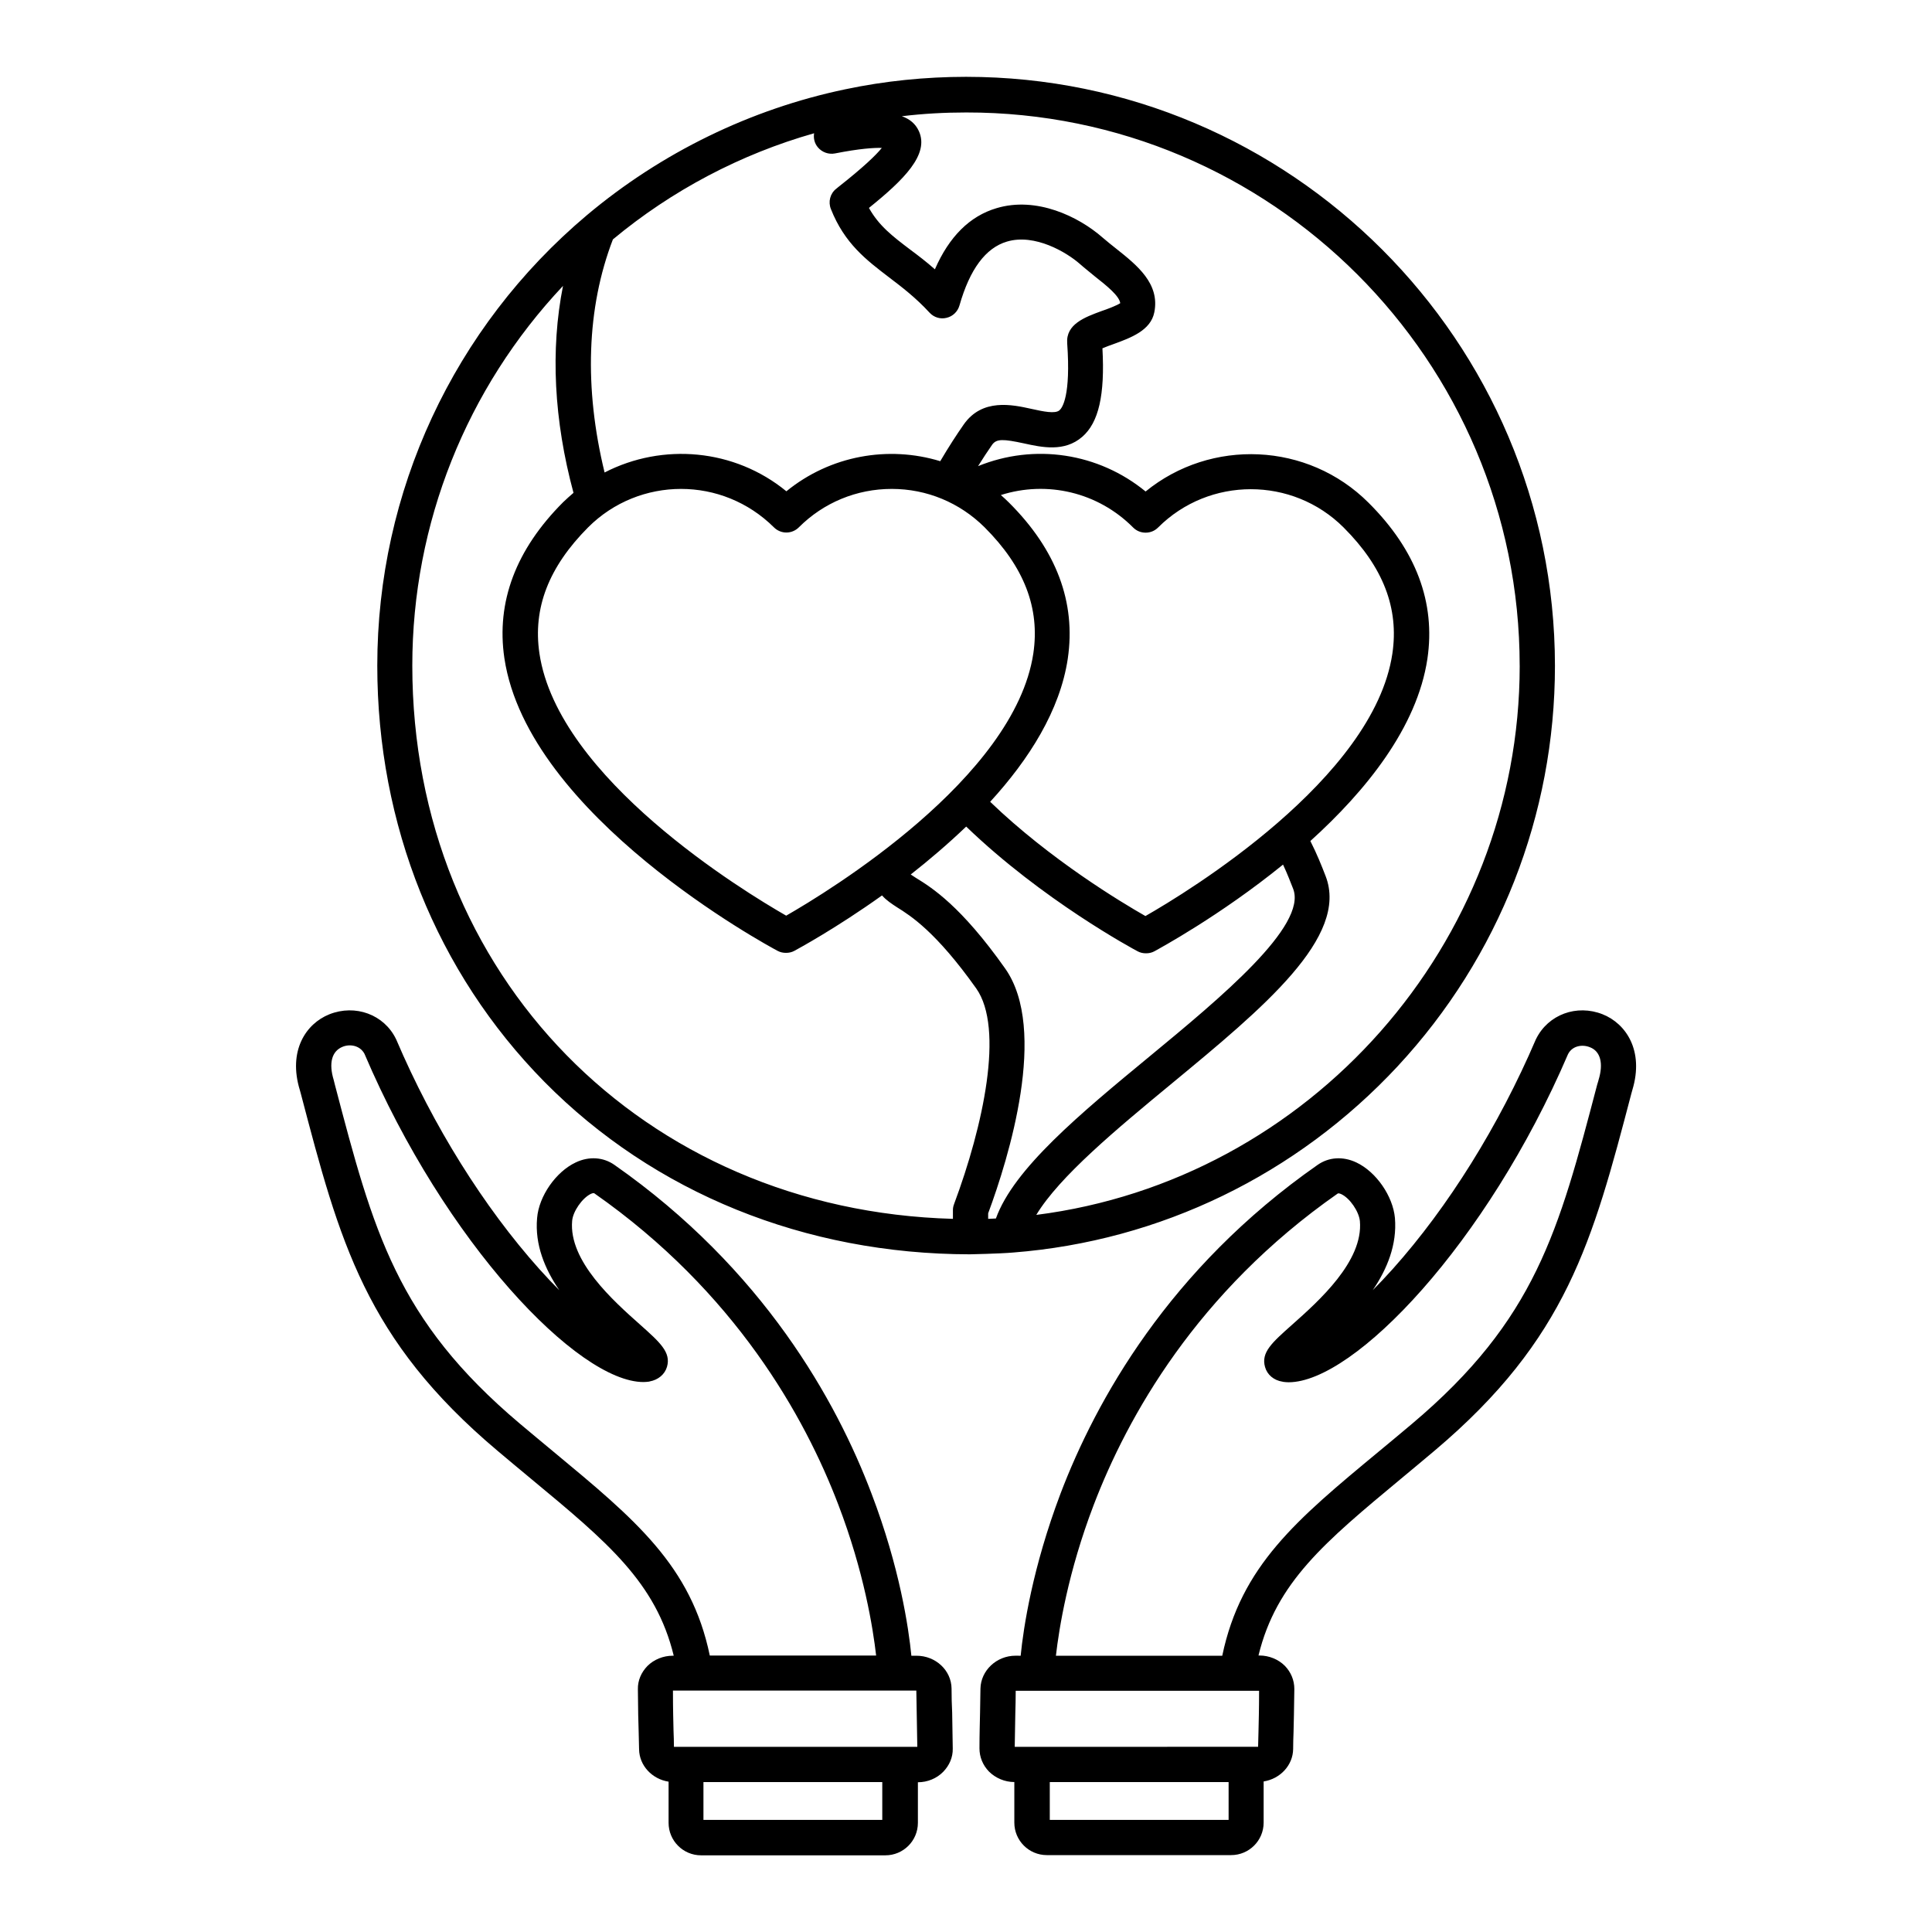<?xml version="1.0" encoding="UTF-8"?>
<!-- Uploaded to: SVG Repo, www.svgrepo.com, Generator: SVG Repo Mixer Tools -->
<svg fill="#000000" width="800px" height="800px" version="1.1" viewBox="144 144 512 512" xmlns="http://www.w3.org/2000/svg">
 <path d="m514.41 426.55c26.871-28.918 41.668-66.648 41.668-106.11-0.051-86.07-70.062-156.08-156.07-156.08-10.758 0-21.57 1.102-32.012 3.305-25.086 5.246-48.754 16.793-68.488 33.379-35.32 29.758-55.523 73.262-55.523 119.34 0 42.195 15.742 81.344 44.293 110.31 29.074 29.441 69.062 45.656 112.73 45.711 0.051 0 7.82-0.156 11.492-0.473 38.992-3.043 75.152-20.625 101.92-49.383zm32.328-106.12c0 73.684-55.734 136.34-128.11 145.53 6.141-10.18 21.254-22.723 36-34.898 24.141-19.941 46.918-38.781 40.672-54.895-1.051-2.731-2.309-5.879-4.039-9.289 14.695-13.277 28.285-30.07 31.016-48.281 2.203-14.906-2.992-28.812-15.586-41.355-16.113-16.113-41.773-17.109-59.094-2.992-12.492-10.234-29.441-12.805-44.398-6.719 1.312-2.098 2.519-3.938 3.727-5.668 1.156-1.625 2.992-1.523 8.398-0.367 4.777 1.051 10.758 2.363 15.48-1.73 4.356-3.777 6.035-11.074 5.352-23.457 0.84-0.367 1.996-0.789 2.887-1.102 4.617-1.68 9.918-3.621 10.863-8.449 1.523-7.609-4.617-12.492-10.023-16.793-1.258-0.996-2.519-1.996-3.727-3.043-6.352-5.562-17.477-10.914-28.023-7.766-7.137 2.098-12.594 7.559-16.375 16.215-2.258-1.996-4.461-3.672-6.508-5.195-4.723-3.57-8.344-6.352-10.969-11.074 9.238-7.453 16.059-14.168 13.227-20.363-0.891-1.941-2.414-3.203-4.512-3.938 5.668-0.684 11.336-0.996 17.055-0.996 80.871-0.105 146.68 65.707 146.68 146.63zm-194.39 66.23c-11.074-6.352-60.457-36.316-65.391-69.484-1.785-12.02 2.465-22.934 12.91-33.43 6.769-6.769 15.691-10.18 24.613-10.18s17.789 3.41 24.613 10.18c1.836 1.836 4.777 1.836 6.613 0 6.559-6.559 15.324-10.18 24.613-10.18 9.289 0 18 3.621 24.613 10.18 10.496 10.496 14.695 21.41 12.91 33.43-4.988 33.117-54.426 63.137-65.496 69.484zm74.625-68.117c2.203-14.906-2.992-28.812-15.586-41.355-0.684-0.684-1.418-1.363-2.152-1.996 12.227-3.883 25.715-0.789 35.059 8.605 0.891 0.891 2.047 1.363 3.305 1.363 1.258 0 2.414-0.473 3.305-1.363 13.539-13.539 35.633-13.539 49.176 0 10.496 10.496 14.695 21.41 12.91 33.43-4.934 33.168-54.316 63.188-65.441 69.535-6.352-3.621-25.242-14.957-41.145-30.281 10.336-11.277 18.523-24.242 20.57-37.938zm-67.227-139.23c-0.211 1.312 0.105 2.676 0.996 3.727 1.102 1.312 2.832 1.941 4.512 1.625 6.664-1.312 10.391-1.523 12.438-1.469-1.523 1.891-4.828 5.09-11.492 10.34l-0.578 0.473c-1.625 1.258-2.203 3.465-1.418 5.406 3.621 9.133 9.395 13.488 15.43 18.105 3.465 2.625 7.086 5.406 10.707 9.34 1.156 1.258 2.887 1.785 4.512 1.363 1.625-0.367 2.938-1.625 3.41-3.254 2.731-9.605 6.926-15.273 12.594-16.949 7.398-2.203 15.848 2.887 19.262 5.879 1.363 1.207 2.731 2.258 4.039 3.359 3.203 2.519 6.453 5.144 6.719 7.086-1.051 0.684-3.57 1.625-4.984 2.098-4.41 1.625-9.445 3.465-9.078 8.5 0.996 14.012-1.312 17.16-2.047 17.789-1.156 0.996-4.305 0.316-7.398-0.367-5.195-1.156-13.066-2.832-17.949 4.094-1.941 2.781-3.988 5.93-6.246 9.762-13.75-4.199-29.125-1.523-40.777 7.977-13.75-11.285-32.801-12.91-48.176-4.984-5.457-22.41-4.777-43.609 2.203-61.77 15.645-13.016 33.906-22.621 53.324-28.129zm37.105 283.76c-0.211 0.523-0.316 1.051-0.316 1.625v2.309c-82.027-2.258-143.27-64.551-143.27-146.63 0-37.68 14.379-73.473 39.938-100.61-3.359 16.949-2.414 35.582 2.781 54.84-0.945 0.789-1.836 1.625-2.731 2.465-12.543 12.543-17.789 26.449-15.586 41.355 6.246 41.828 69.746 76.148 72.422 77.566 0.684 0.367 1.418 0.523 2.203 0.523 0.789 0 1.523-0.156 2.203-0.523 1.051-0.578 10.969-5.93 23.25-14.695 1.156 1.312 2.625 2.258 3.988 3.148 3.621 2.258 10.34 6.508 20.992 21.516 7.453 10.609 1.836 36.43-5.875 57.105zm9.023 3.938v-1.469c5.457-14.695 15.953-48.648 4.512-64.867-11.703-16.582-19.469-21.465-23.668-24.035-0.473-0.316-0.996-0.629-1.363-0.891 4.879-3.832 9.867-8.082 14.695-12.699 20.258 19.523 44.348 32.484 45.449 33.062 0.684 0.367 1.418 0.523 2.203 0.523 0.789 0 1.523-0.156 2.203-0.523 1.312-0.734 17.371-9.395 34.113-22.984 1.207 2.57 2.047 4.828 2.676 6.402 3.832 9.812-19.312 28.969-37.941 44.348-18.578 15.324-36.105 29.859-40.828 43.035-0.738 0.047-1.418 0.047-2.051 0.098zm162.85-54.211c-6.875-2.731-14.434 0.051-17.633 6.508-0.051 0.051-0.051 0.156-0.105 0.211-9.762 22.777-23.195 44.348-37.891 60.773-1.836 2.047-3.621 3.938-5.301 5.617 3.832-5.617 6.453-12.07 5.879-19.102-0.523-5.824-4.984-12.281-10.234-14.746-3.57-1.68-7.293-1.418-10.234 0.629-39.465 27.551-58.832 62.609-68.172 87.168-7.398 19.574-9.812 35.477-10.547 42.93l-1.367-0.008c-5.039 0-9.184 3.938-9.289 8.711-0.051 2.258-0.051 4.25-0.105 6.297-0.051 2.832-0.156 5.719-0.156 9.551 0 2.309 0.891 4.461 2.519 6.141 1.73 1.73 4.199 2.781 6.719 2.781v10.758c0 4.723 3.832 8.605 8.605 8.605h48.859c4.723 0 8.605-3.832 8.605-8.605v-10.914c4.356-0.684 7.766-4.25 7.82-8.605 0-1.625 0.051-2.992 0.105-4.461 0.051-2.731 0.156-5.773 0.211-11.441 0-2.309-0.891-4.461-2.519-6.141-1.73-1.73-4.199-2.731-6.719-2.731h-0.262c4.723-19.418 17.582-30.07 37.785-46.863 2.832-2.363 5.824-4.828 8.922-7.453 35.004-29.547 41.828-55.418 52.113-94.621l0.262-0.945c3.148-10.387-1.68-17.578-7.871-20.043zm-146.52 213.49v-10.023h47.391v10.023zm55.312-23.512c-0.051 1.363-0.051 2.625-0.105 4.144l-64.496 0.004c0.051-3.516 0.105-6.246 0.156-8.922 0.051-1.941 0.105-3.832 0.105-5.93l64.496-0.004c0 5.195-0.105 8.137-0.156 10.707zm90.109-172.55c0 0.051-0.051 0.156-0.051 0.211l-0.316 1.051c-10.18 38.781-16.32 62.242-49.07 89.848-3.098 2.625-6.035 5.039-8.871 7.398-21.727 18-36.422 30.23-41.406 54.055h-44.082c0.84-7.293 3.203-22.148 10.023-39.988 8.871-23.195 27.238-56.363 64.656-82.5 0.156-0.105 0.473-0.051 0.945 0.156 2.258 1.051 4.672 4.566 4.934 7.137 0.945 10.652-10.914 21.203-18 27.5-5.301 4.723-8.238 7.293-7.137 11.18 0.578 2.047 2.309 3.516 4.617 3.883 0.051 0 0.156 0 0.211 0.051 0.473 0.051 0.945 0.105 1.418 0.105 17.371 0 52.531-36.789 74.051-86.961 1.156-2.258 3.832-2.625 5.773-1.836 2.828 1.051 3.668 4.305 2.305 8.711zm-171.45 161.27c-0.051-4.828-4.199-8.711-9.289-8.711h-1.363c-0.734-7.453-3.098-23.406-10.547-42.93-9.289-24.562-28.707-59.566-68.172-87.168-2.938-2.047-6.719-2.309-10.234-0.629-5.246 2.465-9.762 8.922-10.234 14.746-0.629 7.031 2.047 13.488 5.879 19.102-1.68-1.68-3.465-3.57-5.301-5.617-14.695-16.426-28.184-37.996-37.891-60.773-0.051-0.051-0.051-0.156-0.105-0.211-3.148-6.453-10.758-9.238-17.633-6.508-6.191 2.465-11.02 9.656-7.82 20.102l0.262 0.945c10.285 39.203 17.055 65.074 52.113 94.621 3.098 2.625 6.086 5.09 8.922 7.453 20.203 16.742 33.062 27.445 37.785 46.863h-0.262c-2.519 0-4.984 0.996-6.719 2.731-1.625 1.68-2.57 3.832-2.519 6.141 0.051 5.617 0.105 8.711 0.211 11.441 0.051 1.469 0.051 2.832 0.105 4.461 0.051 4.356 3.465 7.926 7.82 8.605v10.914c0 4.723 3.832 8.605 8.605 8.605h48.859c4.723 0 8.605-3.832 8.605-8.605v-10.758c2.519 0 4.984-0.996 6.719-2.781 1.625-1.68 2.57-3.832 2.519-6.141-0.051-3.832-0.105-6.719-0.156-9.551-0.109-2.152-0.16-4.144-0.16-6.348zm-105.48-62.77c-2.832-2.363-5.773-4.777-8.871-7.398-32.746-27.605-38.887-51.062-49.07-89.848l-0.262-1.051c0-0.051-0.051-0.156-0.051-0.211-1.363-4.461-0.523-7.66 2.363-8.816 1.941-0.789 4.566-0.367 5.773 1.836 21.41 50.23 56.625 87.016 73.941 87.016 0.473 0 0.996-0.051 1.418-0.105 0.051 0 0.156 0 0.211-0.051 2.309-0.418 4.039-1.891 4.617-3.883 1.102-3.832-1.836-6.453-7.137-11.18-7.086-6.297-18.945-16.848-18-27.5 0.211-2.519 2.676-6.035 4.934-7.137 0.473-0.211 0.789-0.262 0.945-0.156 37.367 26.137 55.785 59.25 64.656 82.5 6.824 17.844 9.184 32.695 10.023 39.988h-44.082c-4.938-23.773-19.684-36-41.41-54.004zm96.141 63.344c0.051 2.098 0.051 3.988 0.105 5.93 0.051 2.676 0.105 5.406 0.156 8.922l-64.496 0.004c0-1.469-0.051-2.781-0.105-4.144-0.051-2.57-0.156-5.512-0.156-10.758l64.496-0.004zm-9.023 34.219h-47.391v-10.023h47.391z"/>
</svg>